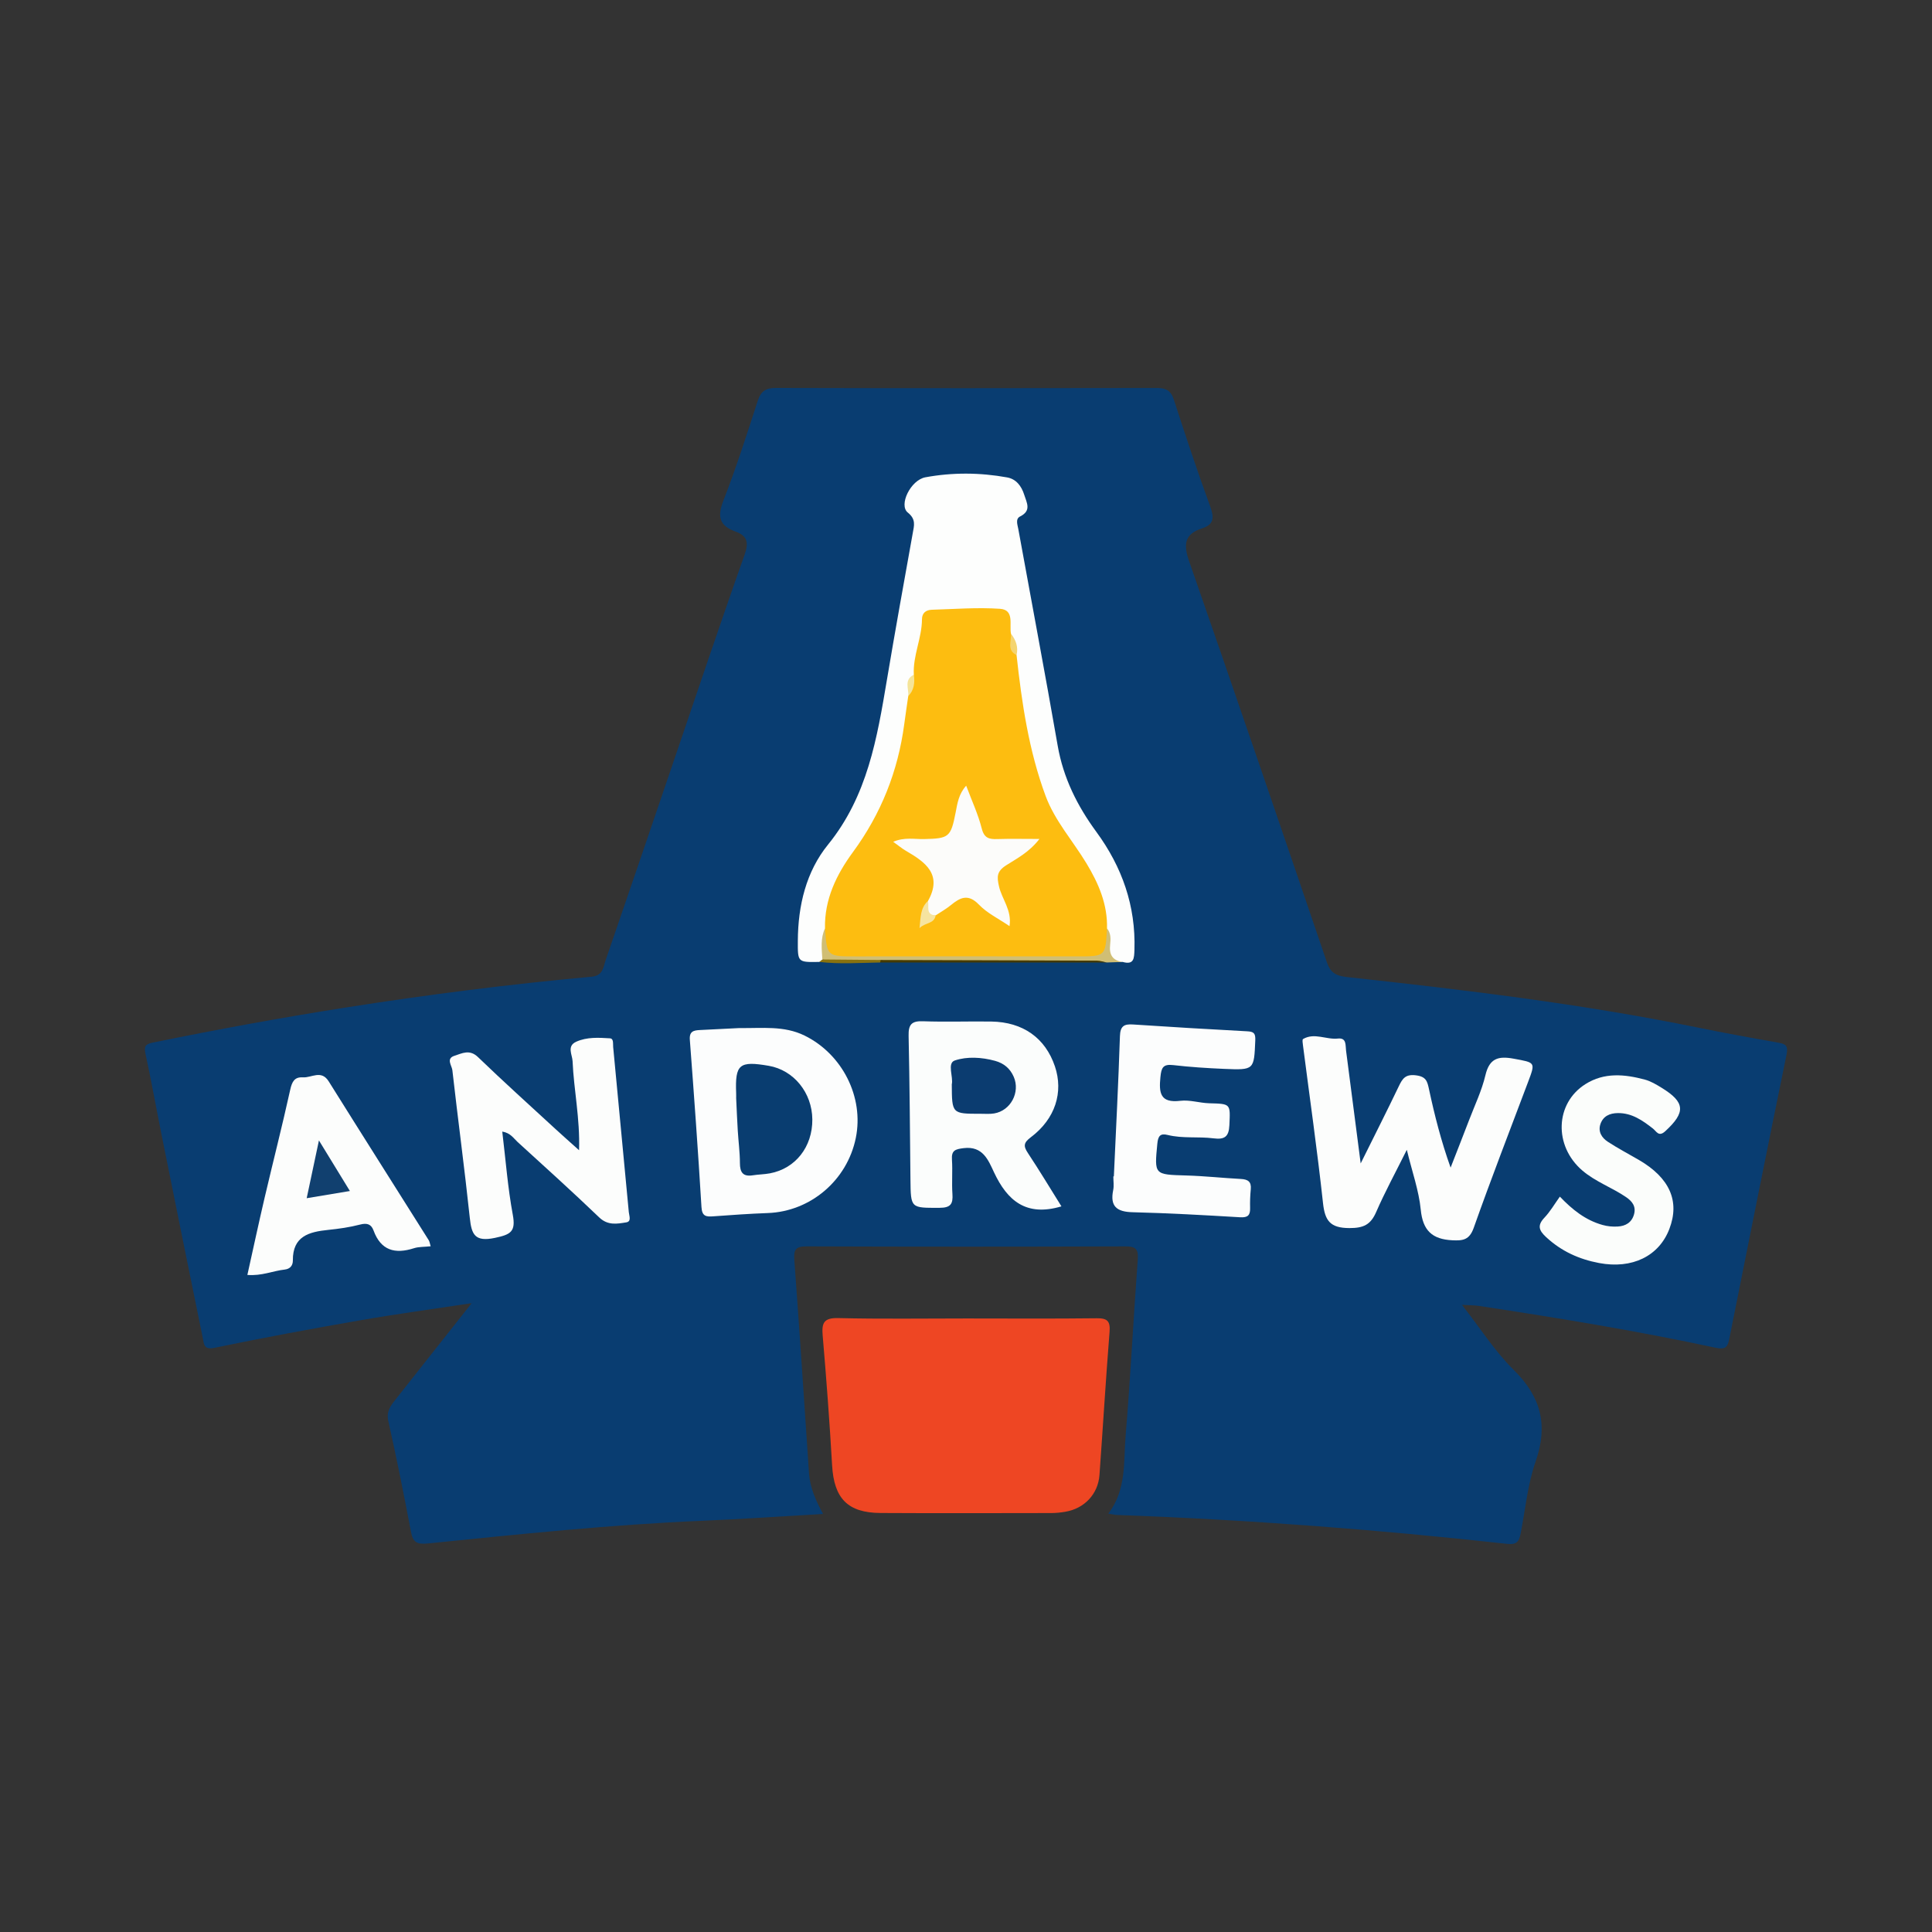 <?xml version="1.0" encoding="utf-8"?>
<!-- Generator: Adobe Illustrator 17.0.0, SVG Export Plug-In . SVG Version: 6.00 Build 0)  -->
<!DOCTYPE svg PUBLIC "-//W3C//DTD SVG 1.1//EN" "http://www.w3.org/Graphics/SVG/1.1/DTD/svg11.dtd">
<svg version="1.1" id="Layer_1" xmlns="http://www.w3.org/2000/svg" xmlns:xlink="http://www.w3.org/1999/xlink" x="0px" y="0px"
	 width="200px" height="200px" viewBox="0 0 200 200" enable-background="new 0 0 200 200" xml:space="preserve">

<rect x="0" y="0" width="200" height="200" fill="#333333" stroke="none"/>

<g>
	<path fill="#093D71" d="M85.204,156.726c-4.275,0.244-8.383,0.531-12.497,0.704c-9.502,0.399-18.954,1.392-28.409,2.348
		c-1.166,0.118-1.549-0.128-1.757-1.222c-0.727-3.821-1.485-7.639-2.34-11.433c-0.223-0.99,0.209-1.568,0.718-2.213
		c2.545-3.224,5.093-6.446,7.905-10.004c-4.122,0.627-7.84,1.127-11.532,1.77c-5.046,0.879-10.085,1.812-15.1,2.852
		c-1.091,0.226-1.069-0.374-1.188-0.956c-1.441-7.042-2.867-14.087-4.285-21.134c-0.558-2.773-1.052-5.56-1.654-8.324
		c-0.166-0.76-0.05-1.02,0.731-1.18c6.621-1.355,13.265-2.574,19.94-3.626c8.476-1.336,16.984-2.422,25.528-3.201
		c1.17-0.107,1.194-1.023,1.442-1.74c2.307-6.679,4.576-13.371,6.858-20.059c2.491-7.301,4.936-14.618,7.518-21.887
		c0.461-1.297,0.243-1.964-0.931-2.388c-1.655-0.599-1.927-1.519-1.277-3.184c1.327-3.399,2.44-6.883,3.567-10.356
		c0.329-1.014,0.839-1.336,1.903-1.333c13.117,0.036,26.234,0.031,39.351,0.004c0.952-0.002,1.5,0.213,1.818,1.198
		c1.197,3.698,2.42,7.39,3.758,11.039c0.422,1.151,0.425,1.891-0.829,2.293c-1.888,0.606-1.931,1.721-1.33,3.448
		c4.806,13.797,9.528,27.623,14.238,41.453c0.382,1.121,0.945,1.427,2.138,1.556c12.148,1.319,24.28,2.775,36.268,5.221
		c2.762,0.564,5.536,1.072,8.312,1.56c0.783,0.138,1.063,0.312,0.872,1.242c-2.015,9.812-3.966,19.637-5.933,29.459
		c-0.159,0.792-0.37,1.107-1.402,0.886c-8.119-1.743-16.313-3.088-24.523-4.333c-0.462-0.07-0.936-0.06-1.736-0.106
		c1.873,2.394,3.388,4.798,5.359,6.74c2.826,2.786,3.576,5.711,2.26,9.476c-0.828,2.369-1.06,4.948-1.547,7.436
		c-0.151,0.769-0.348,1.204-1.373,1.091c-13.441-1.481-26.919-2.506-40.435-2.995c-0.218-0.008-0.435-0.066-0.878-0.136
		c1.901-2.487,1.566-5.354,1.792-8.069c0.504-6.059,0.804-12.136,1.254-18.2c0.081-1.096-0.174-1.402-1.295-1.398
		c-10.99,0.041-21.98,0.041-32.97-0.001c-1.134-0.004-1.366,0.324-1.286,1.407c0.544,7.36,1.027,14.725,1.521,22.088
		C83.851,154.005,84.448,155.331,85.204,156.726z"/>
	<path fill="#EE4623" d="M100.063,136.487c4.487,0.002,8.974,0.033,13.461-0.021c1.091-0.013,1.427,0.278,1.338,1.398
		c-0.391,4.938-0.688,9.884-1.045,14.825c-0.144,1.984-1.563,3.48-3.55,3.811c-0.464,0.077-0.937,0.129-1.407,0.13
		c-5.904,0.008-11.808,0.028-17.712-0.006c-3.408-0.02-4.812-1.519-5.009-4.931c-0.257-4.474-0.591-8.945-0.974-13.41
		c-0.113-1.313,0.087-1.874,1.615-1.836C91.205,136.555,95.635,136.485,100.063,136.487z"/>
	<path fill="#FDFEFD" d="M84.816,99.578c-2.256,0.039-2.235,0.039-2.224-2.19c0.018-3.645,0.861-7.165,3.123-9.951
		c4.087-5.035,5.083-11.02,6.101-17.076c0.849-5.053,1.76-10.096,2.666-15.139c0.146-0.816,0.366-1.461-0.51-2.166
		c-0.96-0.772,0.294-3.366,1.83-3.648c2.804-0.516,5.646-0.495,8.456,0.013c0.927,0.168,1.482,0.88,1.771,1.801
		c0.263,0.839,0.769,1.642-0.426,2.24c-0.509,0.255-0.268,0.861-0.188,1.303c1.357,7.474,2.774,14.937,4.076,22.421
		c0.582,3.345,2.024,6.231,4.006,8.932c2.657,3.623,4.089,7.663,3.94,12.214c-0.029,0.873-0.041,1.577-1.216,1.248
		c-1.308,0.063-1.918-0.534-1.806-1.863c0.044-0.521-0.047-1.04-0.204-1.541c-0.151-3.057-1.37-5.727-3.167-8.114
		c-3.335-4.43-4.862-9.495-5.526-14.9c-0.215-1.748-0.859-3.442-0.678-5.241c0.1-0.836-0.219-1.58-0.52-2.327
		c-0.087-1.569-0.728-2.285-2.468-2.05c-1.376,0.186-2.802-0.194-4.216-0.063c-1.073,0.099-1.674,0.537-1.815,1.723
		c-0.187,1.564-0.672,3.085-0.906,4.651c-0.525,0.67-0.488,1.456-0.459,2.241c-0.488,5.8-2.033,11.215-5.518,16.004
		c-1.712,2.353-3,4.948-3.135,7.959c-0.374,0.959-0.09,2.006-0.387,2.977C85.301,99.312,85.094,99.484,84.816,99.578z"/>
	<path fill="#FCFDFC" d="M145.633,119.027c-1.209,2.429-2.282,4.394-3.171,6.439c-0.573,1.318-1.306,1.668-2.78,1.664
		c-1.988-0.006-2.528-0.765-2.726-2.593c-0.592-5.445-1.37-10.871-2.071-16.304c-0.029-0.228-0.094-0.614,0.006-0.672
		c1.178-0.688,2.395,0.082,3.607-0.05c0.914-0.1,0.772,0.686,0.844,1.237c0.486,3.722,0.966,7.445,1.515,11.689
		c1.468-2.958,2.735-5.458,3.945-7.985c0.382-0.797,0.685-1.276,1.789-1.133c1.049,0.137,1.162,0.619,1.339,1.442
		c0.577,2.689,1.253,5.357,2.236,8.11c0.639-1.641,1.287-3.278,1.915-4.923c0.588-1.54,1.314-3.051,1.689-4.642
		c0.411-1.744,1.331-2.003,2.9-1.715c2.293,0.422,2.298,0.341,1.498,2.463c-1.888,5.011-3.822,10.005-5.609,15.051
		c-0.446,1.26-1.118,1.342-2.218,1.288c-2.082-0.103-3.054-1.007-3.266-3.169C146.882,123.256,146.193,121.337,145.633,119.027z"/>
	<path fill="#FCFDFD" d="M76.531,106.425c2.388,0.031,4.623-0.27,6.757,0.777c3.898,1.912,6.172,6.362,5.304,10.603
		c-0.897,4.387-4.692,7.607-9.103,7.769c-1.887,0.069-3.773,0.203-5.657,0.34c-0.735,0.053-1.158,0.008-1.216-0.958
		c-0.35-5.774-0.765-11.543-1.204-17.311c-0.068-0.887,0.394-0.983,1.038-1.016C73.865,106.558,75.28,106.487,76.531,106.425z"/>
	<path fill="#FCFDFC" d="M51.994,117.141c0.355,2.937,0.569,5.805,1.091,8.615c0.325,1.753-0.229,2.046-1.846,2.388
		c-2.078,0.439-2.422-0.336-2.606-2.071c-0.541-5.103-1.229-10.191-1.805-15.29c-0.053-0.469-0.68-1.203,0.212-1.487
		c0.788-0.251,1.57-0.706,2.439,0.132c2.634,2.541,5.356,4.99,8.048,7.47c0.721,0.665,1.459,1.312,2.417,2.172
		c0.105-3.318-0.545-6.253-0.671-9.219c-0.028-0.665-0.626-1.563,0.382-2.014c1.107-0.496,2.314-0.423,3.485-0.35
		c0.407,0.026,0.304,0.565,0.335,0.898c0.543,5.699,1.085,11.397,1.619,17.097c0.036,0.381,0.298,0.967-0.261,1.057
		c-0.958,0.155-1.91,0.342-2.801-0.511c-2.771-2.656-5.621-5.23-8.458-7.817C53.161,117.835,52.854,117.284,51.994,117.141z"/>
	<path fill="#FBFDFC" d="M109.879,124.882c-3.652,1.091-5.601-0.587-6.98-3.525c-0.587-1.25-1.149-2.747-3.142-2.502
		c-0.874,0.107-1.275,0.233-1.211,1.195c0.078,1.176-0.033,2.364,0.048,3.54c0.07,1.022-0.161,1.44-1.322,1.443
		c-2.997,0.007-2.991,0.074-3.023-2.933c-0.052-4.959-0.082-9.918-0.191-14.875c-0.025-1.148,0.294-1.548,1.48-1.505
		c2.358,0.086,4.722-0.004,7.083,0.03c3.275,0.048,5.589,1.702,6.582,4.637c0.903,2.671,0.042,5.434-2.479,7.33
		c-0.781,0.587-0.791,0.928-0.307,1.661C107.612,121.182,108.728,123.038,109.879,124.882z"/>
	<path fill="#FCFDFD" d="M115.306,121.781c0.218-4.833,0.472-9.665,0.628-14.5c0.034-1.054,0.41-1.29,1.358-1.227
		c3.939,0.263,7.88,0.495,11.823,0.706c0.671,0.036,0.862,0.196,0.831,0.933c-0.13,3.064-0.093,3.089-3.223,2.957
		c-1.763-0.075-3.529-0.189-5.281-0.392c-1.058-0.122-1.22,0.283-1.316,1.243c-0.164,1.645-0.028,2.706,2.066,2.453
		c0.969-0.117,1.984,0.226,2.981,0.255c2.256,0.064,2.194,0.034,2.092,2.278c-0.054,1.198-0.508,1.499-1.641,1.353
		c-1.574-0.203-3.188,0.039-4.755-0.352c-0.758-0.189-0.986,0.116-1.061,0.893c-0.312,3.244-0.342,3.207,3.012,3.304
		c1.882,0.054,3.759,0.261,5.64,0.361c0.719,0.038,1.097,0.275,1.02,1.061c-0.063,0.645-0.087,1.298-0.07,1.945
		c0.02,0.747-0.228,1.006-1.034,0.958c-3.71-0.222-7.422-0.43-11.136-0.522c-1.651-0.041-2.345-0.618-2.002-2.294
		c0.093-0.453,0.014-0.941,0.014-1.413C115.268,121.781,115.287,121.781,115.306,121.781z"/>
	<path fill="#FCFDFC" d="M44.582,129.015c-0.68,0.073-1.235,0.042-1.729,0.2c-1.958,0.628-3.422,0.244-4.183-1.834
		c-0.242-0.661-0.676-0.801-1.396-0.614c-1.076,0.281-2.192,0.438-3.302,0.552c-1.98,0.203-3.678,0.649-3.655,3.164
		c0.004,0.49-0.255,0.877-0.845,0.942c-1.217,0.133-2.373,0.676-3.864,0.556c0.603-2.707,1.172-5.369,1.792-8.019
		c0.872-3.722,1.822-7.426,2.645-11.158c0.184-0.834,0.45-1.333,1.313-1.276c0.895,0.059,1.901-0.814,2.67,0.416
		c3.434,5.493,6.905,10.963,10.356,16.445C44.472,128.527,44.489,128.709,44.582,129.015z"/>
	<path fill="#FBFDFB" d="M161.477,123.874c1.288,1.348,2.645,2.435,4.414,2.932c0.531,0.149,1.045,0.193,1.566,0.164
		c0.826-0.045,1.465-0.413,1.7-1.273c0.224-0.821-0.205-1.35-0.833-1.777c-1.462-0.994-3.169-1.588-4.527-2.754
		c-2.969-2.55-2.818-6.949,0.322-8.935c1.958-1.239,4.063-1.031,6.158-0.471c0.612,0.164,1.189,0.513,1.738,0.849
		c2.446,1.5,2.498,2.542,0.371,4.495c-0.682,0.627-0.908,0.011-1.276-0.277c-1.077-0.84-2.174-1.617-3.63-1.601
		c-0.847,0.009-1.526,0.316-1.806,1.143c-0.266,0.787,0.15,1.422,0.767,1.825c1.033,0.676,2.131,1.251,3.199,1.872
		c3.205,1.861,4.273,4.27,3.173,7.152c-1.08,2.828-3.865,4.173-7.274,3.531c-2.075-0.391-3.908-1.221-5.48-2.678
		c-0.748-0.693-0.946-1.208-0.182-2.017C160.478,125.421,160.926,124.64,161.477,123.874z"/>
	<path fill="#D0BE74" d="M114.597,96.106c0.416,0.5,0.389,1.116,0.325,1.681c-0.118,1.04,0.241,1.649,1.299,1.794
		c-0.548,0.018-1.095,0.037-1.642,0.055c-1.758-0.304-3.529-0.116-5.293-0.125c-6.023-0.03-12.047-0.011-18.07-0.011
		c-2.027-0.099-4.067,0.202-6.086-0.176c-0.061-1.086-0.212-2.179,0.274-3.218c0.615,2.327,2.344,2.372,4.334,2.346
		c6.841-0.089,13.685-0.089,20.526,0C112.254,98.479,113.983,98.433,114.597,96.106z"/>
	<path fill="#453A01" d="M91.177,99.378c7.461,0.02,14.922,0.036,22.383,0.067c0.34,0.001,0.679,0.125,1.019,0.192
		c-7.823,0-15.646,0.001-23.469,0.001c-0.094-0.086-0.115-0.153-0.063-0.202C91.087,99.398,91.13,99.378,91.177,99.378z"/>
	<path fill="#89720E" d="M91.177,99.378c-0.026,0.086-0.049,0.172-0.068,0.26c-2.099,0.03-4.199,0.19-6.294-0.061
		c0.105-0.084,0.209-0.168,0.314-0.253C87.145,99.343,89.161,99.361,91.177,99.378z"/>
	<path fill="#FDBD10" d="M114.597,96.106c-0.158,2.914-0.158,2.902-3.13,2.899c-7.588-0.007-15.175-0.011-22.763,0.001
		c-3.094,0.005-3.094,0.024-3.301-2.899c-0.066-3.011,1.19-5.578,2.896-7.902c2.913-3.969,4.658-8.364,5.306-13.222
		c0.13-0.975,0.277-1.948,0.416-2.922c0.35-0.696,0.167-1.532,0.579-2.212c-0.112-1.972,0.835-3.788,0.843-5.744
		c0.002-0.66,0.426-0.967,1.021-0.984c2.35-0.068,4.712-0.259,7.049-0.099c1.519,0.104,0.961,1.615,1.141,2.58
		c0.324,0.703,0.164,1.532,0.58,2.21c0.54,4.958,1.267,9.892,3.008,14.587c0.953,2.569,2.827,4.653,4.235,6.987
		C113.728,91.459,114.664,93.622,114.597,96.106z"/>
	<path fill="#F4D46F" d="M105.234,67.811c-1.05-0.512-0.511-1.441-0.58-2.21C105.164,66.254,105.43,66.972,105.234,67.811z"/>
	<path fill="#F5E498" d="M94.6,69.849c0.115,0.818,0.034,1.584-0.579,2.212C94.096,71.293,93.549,70.362,94.6,69.849z"/>
	<path fill="#093D70" d="M76.207,113.663c0-0.032,0.008-0.268-0.001-0.504c-0.114-2.992,0.317-3.353,3.376-2.827
		c2.586,0.445,4.487,2.784,4.51,5.549c0.023,2.837-1.744,5.094-4.399,5.584c-0.578,0.107-1.174,0.108-1.755,0.201
		c-1.02,0.163-1.341-0.294-1.342-1.268c-0.002-1.117-0.154-2.233-0.222-3.351C76.308,115.989,76.267,114.928,76.207,113.663z"/>
	<path fill="#0B3C70" d="M98.529,112.252c0.181-0.76-0.513-2.195,0.314-2.473c1.263-0.424,2.773-0.342,4.162,0.038
		c0.909,0.249,1.562,0.787,1.938,1.658c0.689,1.594-0.313,3.498-2.024,3.787c-0.459,0.078-0.94,0.034-1.412,0.035
		C98.544,115.301,98.544,115.3,98.529,112.252z"/>
	<path fill="#11406F" d="M31.748,124.038c0.419-1.977,0.793-3.743,1.268-5.981c1.189,1.942,2.144,3.504,3.204,5.236
		C34.721,123.542,33.379,123.766,31.748,124.038z"/>
	<path fill="#FCFCFA" d="M96.065,93.269c1.535-2.748-0.262-4.018-2.293-5.198c-0.396-0.23-0.751-0.53-1.307-0.928
		c1.154-0.5,2.205-0.26,3.207-0.283c2.548-0.059,2.757-0.181,3.254-2.745c0.186-0.963,0.315-1.919,1.093-2.78
		c0.576,1.542,1.236,2.951,1.611,4.433c0.257,1.017,0.782,1.119,1.623,1.092c1.337-0.043,2.677-0.011,4.35-0.011
		c-1.077,1.389-2.337,2.019-3.435,2.721c-1.01,0.646-0.969,1.203-0.757,2.167c0.294,1.336,1.354,2.467,1.094,4.138
		c-1.144-0.783-2.319-1.344-3.162-2.223c-1.115-1.161-1.94-0.751-2.914,0.049c-0.486,0.4-1.046,0.71-1.573,1.061
		C95.414,94.887,95.931,93.977,96.065,93.269z"/>
	<path fill="#F6E49F" d="M96.065,93.269c0.141,0.562-0.28,1.422,0.79,1.493c-0.141,0.897-1.067,0.713-1.669,1.317
		C95.315,94.948,95.265,93.984,96.065,93.269z"/>
</g>
</svg>
